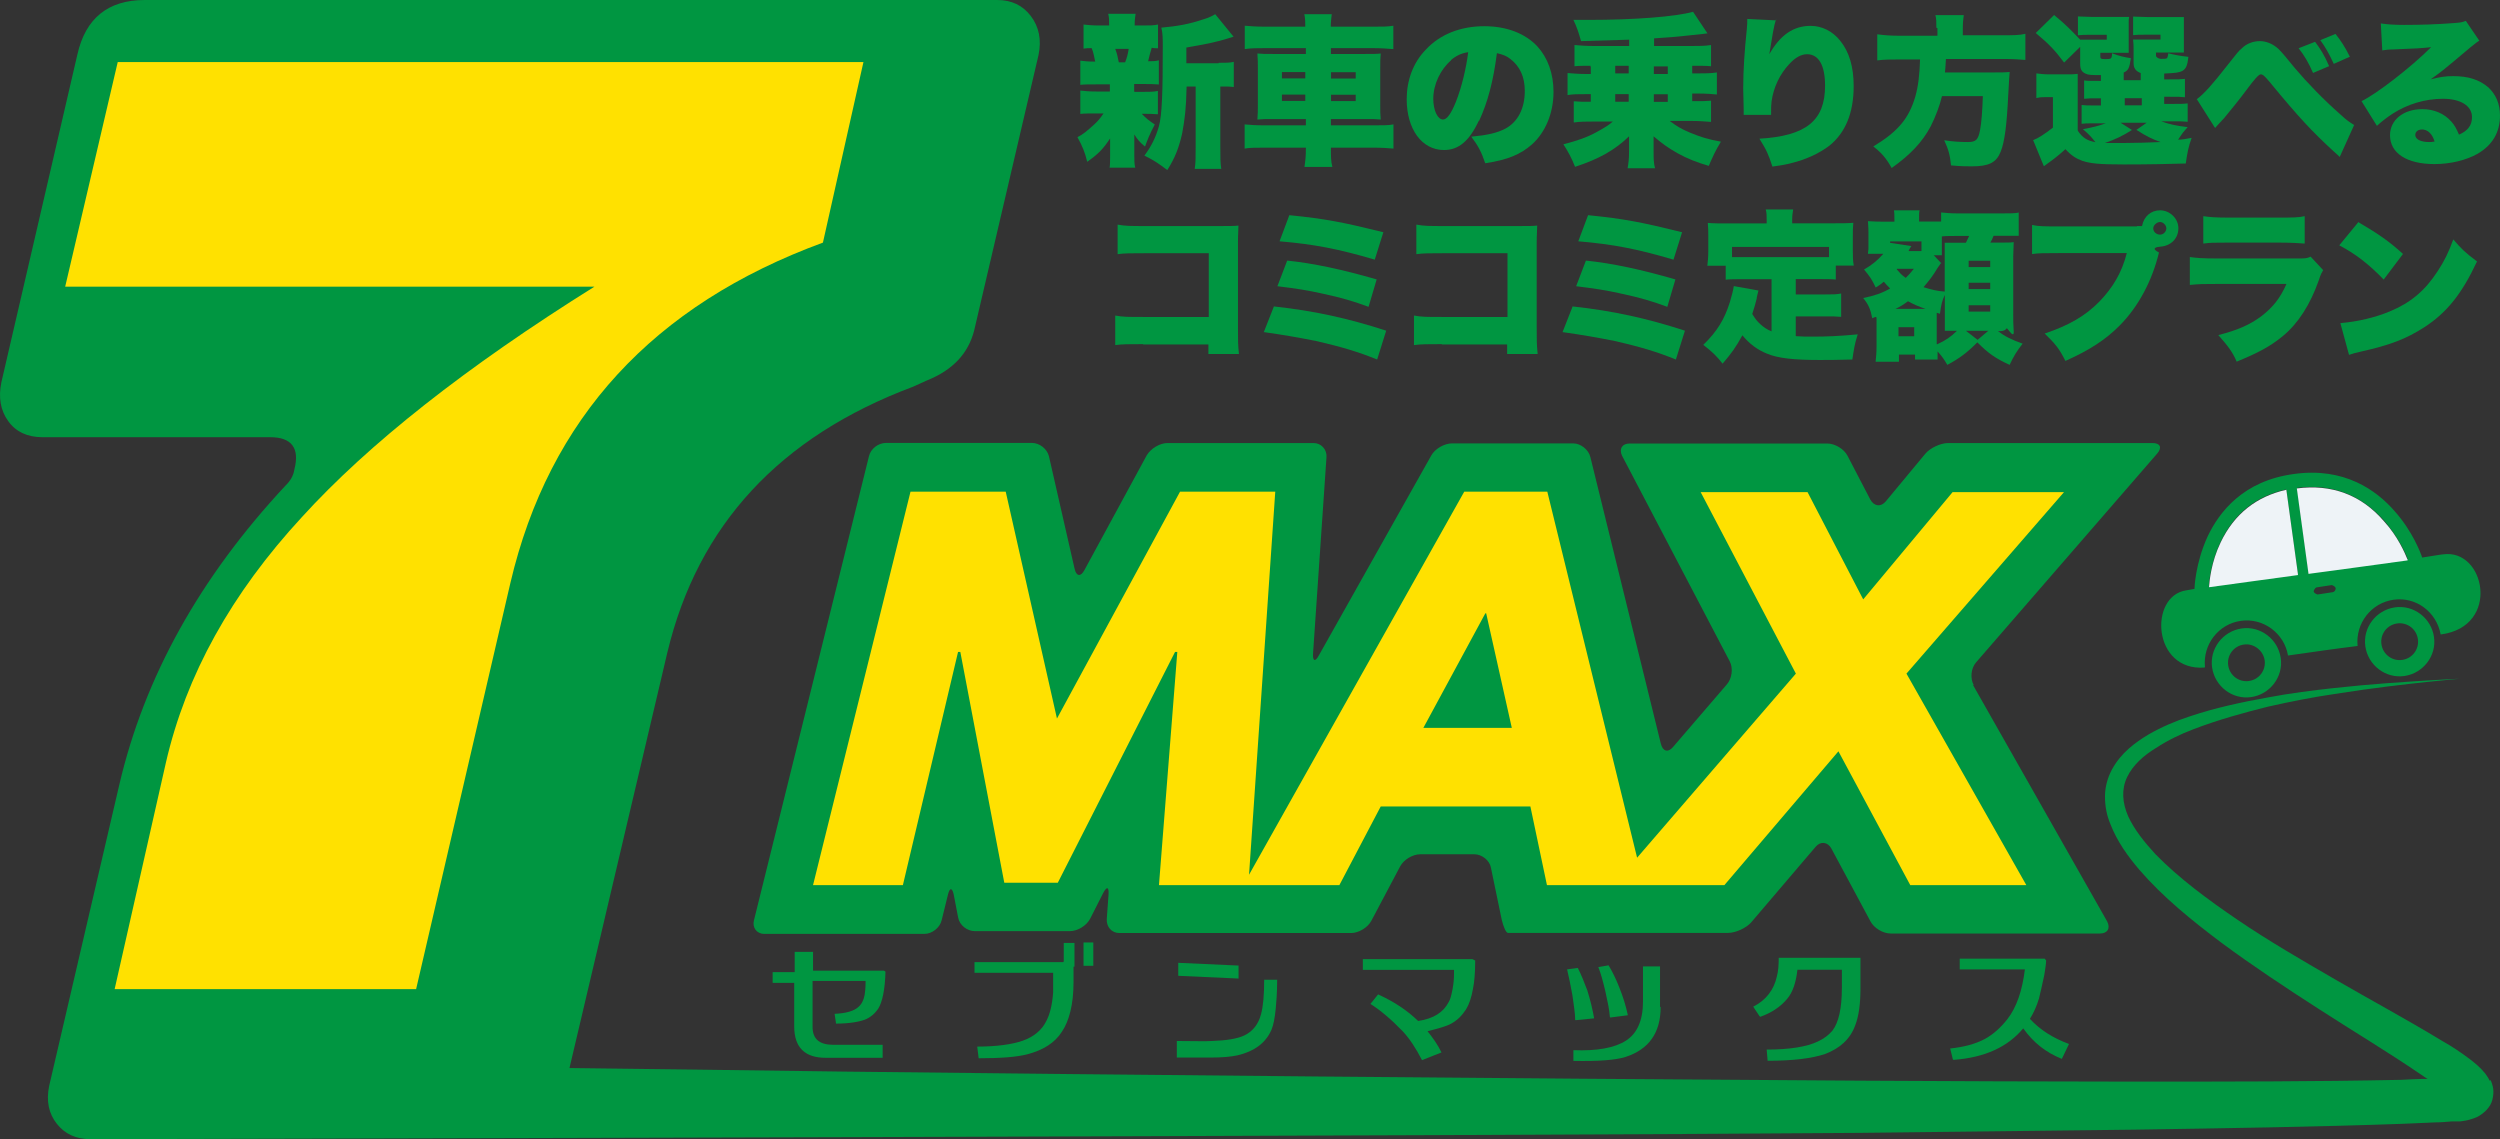 <?xml version="1.0" encoding="UTF-8"?><svg id="_レイヤー_2" xmlns="http://www.w3.org/2000/svg" viewBox="0 0 209.8 95.59"><rect x="0" y="0" width="209.8" height="95.59" fill="#333333" stroke="none"/><g id="_レイヤー_1-2"><path d="m208.94,90.7c-.15-.3-.27-.45-.37-.6-.49-.6-.86-.86-1.29-1.21-.8-.6-1.54-1.09-2.34-1.54-3.05-1.85-6.07-3.47-8.93-5.13-2.87-1.66-5.66-3.28-8.22-5.02s-4.94-3.51-6.9-5.51c-.94-1.02-1.78-2.07-2.3-3.2-.49-1.13-.57-2.26-.08-3.28s1.39-1.81,2.42-2.44c.98-.64,2.07-1.17,3.16-1.58,2.15-.82,4.26-1.39,6.25-1.89,1.99-.45,3.81-.8,5.51-1.05,3.32-.53,5.99-.82,7.81-1.02,1.81-.19,2.75-.27,2.75-.27,0,0-.98.04-2.79.15-1.81.12-4.49.27-7.83.64-1.7.19-3.54.41-5.58.8-2.03.37-4.22.82-6.48,1.58-1.13.37-2.3.86-3.43,1.51-1.13.68-2.3,1.54-3.05,2.91-.37.68-.6,1.47-.6,2.3s.15,1.58.45,2.3c.57,1.47,1.47,2.71,2.44,3.85,1.99,2.3,4.41,4.26,6.93,6.15,2.56,1.89,5.27,3.69,8.1,5.51,2.79,1.81,5.76,3.58,8.59,5.51.19.12.37.27.57.37-.76,0-1.47.04-2.23.08-7.24.15-14.7.15-22.32.15s-15.35-.04-23.1-.08c-30.95-.19-61.93-.49-85.11-.76-9.04-.12-16.93-.23-23.18-.3l8.22-34.9c2.56-10.66,9.43-18.09,20.62-22.28l1.17-.53c2.15-.86,3.47-2.26,3.96-4.22l5.39-23.07c.27-1.29.04-2.38-.64-3.28-.68-.9-1.62-1.35-2.83-1.35H12.15c-3.09,0-4.98,1.54-5.66,4.59L.12,32.06c-.27,1.29-.08,2.38.57,3.28.64.9,1.62,1.35,2.87,1.35h19.12c1.78,0,2.48.9,2.03,2.68-.08.53-.33.98-.76,1.39-7.17,7.69-11.83,16.05-13.94,25.1l-5.88,25.25c-.27,1.29-.04,2.34.64,3.2.68.86,1.62,1.29,2.83,1.29,0,0,117.53-.27,148.52-.53,7.77-.08,15.49-.19,23.1-.27,7.62-.12,15.12-.23,22.42-.49.9-.04,1.85-.08,2.75-.12.45,0,.9-.04,1.35-.08h.72c.33-.04.6-.08,1.05-.23.23-.08.45-.15.8-.41.15-.12.37-.3.53-.53.19-.23.33-.57.37-.9.12-.68-.08-1.09-.19-1.39l-.08.04h0Z" style="fill:#009641;"/><path d="m185.04,55.98c-.19-1.89,1.13-3.61,3.01-3.88,1.89-.27,3.65,1.05,3.96,2.91,1.92-.27,3.96-.57,5.84-.8-.19-1.89,1.13-3.61,3.01-3.88,1.89-.27,3.61,1.02,3.96,2.91h.04c5.02-.68,3.69-7.2.19-6.72-.15,0-.8.12-1.78.27-.12-.37-.8-2.19-2.3-3.88-1.54-1.78-4.26-3.73-8.48-3.13-4.22.57-6.25,3.16-7.24,5.27-1.02,2.23-1.09,4.3-1.09,4.37h0c-.45.08-.68.12-.68.12-3.16.45-2.87,6.82,1.54,6.48v-.04h.01Zm8.71-7.87l-.98-7.17c2.91-.37,5.35.57,7.31,2.75,1.13,1.32,1.78,2.68,1.99,3.24-2.19.3-5.27.72-8.3,1.13l-.04.04h.01Zm.41,1.51s.08-.3.27-.33l1.25-.19s.3.08.33.27c0,.15-.08.3-.27.33l-1.25.19s-.3-.08-.33-.27Zm-8.79-.37c0-.49.19-2.11.98-3.77,1.13-2.38,2.97-3.85,5.51-4.41l.98,7.13c-2.95.41-5.72.8-7.46,1.02v.04h0Z" style="fill:#009641;"/><path d="m198.5,54.25c.23,1.58,1.7,2.71,3.28,2.48,1.58-.23,2.71-1.7,2.48-3.28s-1.7-2.71-3.28-2.48c-1.58.23-2.71,1.7-2.48,3.28Zm1.35-.19c-.12-.82.45-1.62,1.32-1.74.82-.12,1.62.45,1.74,1.32.12.82-.45,1.62-1.32,1.74-.82.12-1.62-.45-1.74-1.32Z" style="fill:#009641;"/><path d="m185.64,56.02c.23,1.58,1.7,2.71,3.28,2.48,1.58-.23,2.71-1.7,2.48-3.28s-1.7-2.71-3.28-2.48c-1.58.23-2.71,1.7-2.48,3.28Zm1.35-.19c-.12-.82.45-1.62,1.32-1.74.82-.12,1.62.49,1.74,1.32.12.82-.45,1.62-1.32,1.74-.82.12-1.62-.45-1.74-1.32Z" style="fill:#009641;"/><path d="m202.05,46.98c-.23-.57-.82-1.96-1.99-3.24-1.92-2.23-4.41-3.13-7.31-2.75l.98,7.17c3.01-.41,6.11-.82,8.3-1.13l.04-.04h-.01Z" style="fill:#eef3f7;"/><path d="m192.85,48.23l-.98-7.13c-2.52.57-4.37,2.03-5.51,4.41-.8,1.66-.94,3.24-.98,3.77,1.78-.23,4.57-.64,7.46-1.02v-.04h0Z" style="fill:#eef3f7;"/><path d="m72.45,5.21H9.88l-4.41,18.85h44.41c-10.78,6.74-18.96,13.2-24.54,19.33-5.92,6.41-9.73,13.26-11.42,20.62l-4.3,19h25.3l7.91-34.08c3.24-13.83,11.99-23.34,26.23-28.57,0,0,3.4-15.15,3.4-15.15Z" style="fill:#ffe100;"/><path d="m165.63,57.49c-.3-.57-.23-1.39.19-1.89l15.23-17.56c.41-.49.23-.86-.41-.86h-17.15c-.64,0-1.51.41-1.92.9l-3.32,4c-.41.49-.98.41-1.29-.15l-1.92-3.69c-.3-.57-1.05-1.02-1.7-1.02h-16.58c-.64,0-.9.45-.64,1.02l9.04,17.26c.3.57.19,1.43-.23,1.92l-4.53,5.27c-.41.49-.86.37-1.02-.27l-5.92-24.08c-.15-.6-.8-1.13-1.43-1.13h-10.18c-.64,0-1.43.45-1.74,1.02l-9.43,16.77c-.3.57-.53.49-.49-.15l1.13-16.5c.04-.64-.45-1.17-1.09-1.17h-12.25c-.64,0-1.39.45-1.74,1.02l-5.24,9.65c-.3.57-.68.53-.82-.12l-2.15-9.43c-.15-.64-.8-1.13-1.43-1.13h-12.25c-.64,0-1.29.49-1.43,1.13l-9.65,38.94c-.15.6.23,1.13.86,1.13h13.46c.64,0,1.29-.53,1.43-1.13l.53-2.15c.15-.64.37-.6.49,0l.37,1.92c.12.64.76,1.13,1.39,1.13h7.99c.64,0,1.39-.45,1.7-1.05l1.09-2.15c.3-.57.49-.53.45.12l-.15,2.07c-.04.64.41,1.17,1.05,1.17h19.45c.64,0,1.39-.45,1.7-1.02l2.42-4.57c.3-.57,1.05-1.02,1.7-1.02h4.53c.64,0,1.29.53,1.39,1.13l.9,4.34c.15.64.37,1.13.53,1.13h18.47c.64,0,1.51-.41,1.92-.86l5.43-6.37c.41-.49,1.02-.41,1.32.15l3.28,6.11c.3.57,1.05,1.02,1.7,1.02h17.56c.64,0,.9-.45.6-1.02l-11.27-19.86.04.04h-.01Z" style="fill:#009641;"/><path d="m98.8,54.71h-.19l-9.84,19.37h-4.49l-3.69-19.37h-.19l-4.63,19.57h-7.54l8.18-33.02h7.99l4.3,19.04,10.33-19.04h7.99l-2.26,33.02h-7.5l1.54-19.57h.01Zm39.09,19.57h-8.07l-1.39-6.6h-12.56l-3.47,6.6h-8.07l18.55-33.02h6.97l8.1,33.02s-.08,0-.08,0Zm-13.16-22.81h-.08l-5.2,9.61h7.42l-2.15-9.61Zm35.58,22.81l-6.03-11.23-9.57,11.23h-9.31l15.31-17.75-7.99-15.23h8.97l4.67,9,7.5-9h9.35l-13.22,15.23,10.06,17.75h-9.73Z" style="fill:#ffe100;"/><path d="m69.29,88.77c-1.74,0-2.64-.86-2.64-2.64v-3.65h-1.81v-.9h1.85v-1.7h1.54v1.58h5.96l.12.08c-.04,1.51-.27,2.56-.6,3.09-.3.45-.68.76-1.13.94-.53.19-1.32.33-2.42.33l-.12-.82c.94-.04,1.62-.23,1.99-.57.27-.23.45-.57.53-1.02.04-.23.08-.6.08-1.17h-4.45v3.85c0,1.02.57,1.51,1.74,1.51h4.14v1.09h-4.79.01Z" style="fill:#009641;"/><path d="m89.27,80.71v-1.58h.9v1.99h-.08v1.33c0,1.85-.37,3.24-.98,4.14-.6.94-1.58,1.54-2.91,1.89-.9.23-2.26.33-4.07.33l-.12-.98c1.66,0,2.95-.19,3.81-.49.94-.33,1.62-.9,1.99-1.66.3-.57.49-1.35.57-2.38v-1.66h-6.6v-.9h7.46v-.04h.01Zm1.66.37v-1.99h.82v1.96h-.82v.04Z" style="fill:#009641;"/><path d="m98.76,88.75v-1.39c1.39,0,2.38.04,2.95,0,1.21-.04,2.11-.19,2.68-.45.72-.33,1.21-.94,1.43-1.78.19-.68.27-1.66.27-2.91h1.09c0,1.17-.08,1.96-.12,2.42-.08.8-.19,1.39-.37,1.81-.49,1.09-1.43,1.78-2.83,2.11-.53.12-1.29.19-2.23.19h-2.87Zm.12-6.9v-1.05l5.06.23v1.09l-5.06-.23v-.04Z" style="fill:#009641;"/><path d="m119.34,88.97c-.53-1.02-1.05-1.81-1.62-2.42-.98-1.02-1.89-1.78-2.71-2.3l.64-.8c1.32.6,2.42,1.32,3.36,2.23,1.29-.19,2.11-.72,2.56-1.58.15-.23.23-.6.33-1.09.08-.45.12-.86.12-1.25v-.37h-7.65v-.9h9.2l.23.12c0,1.05-.08,1.85-.19,2.38-.12.68-.3,1.25-.57,1.7-.37.57-.76.94-1.25,1.21-.41.23-1.09.41-1.99.64.45.57.86,1.13,1.17,1.78l-1.62.64v.04h0Z" style="fill:#009641;"/><path d="m132.19,85.61c0-.57-.12-1.25-.23-2.07-.15-.82-.3-1.58-.45-2.19l.9-.12c.27.53.53,1.17.8,1.89.27.86.45,1.66.57,2.34l-1.51.15h-.08Zm7.17-1.09c0,2.15-.98,3.54-2.95,4.18-.86.27-2.3.37-4.37.33v-.9c1.96.08,3.47-.19,4.41-.8.94-.6,1.43-1.7,1.43-3.28v-2.95h1.43v3.43l.04-.04h.01Zm-4.26.82c-.04-.6-.19-1.29-.37-2.11-.19-.8-.37-1.51-.6-2.07l.86-.15c.3.49.6,1.09.9,1.85.33.82.57,1.62.72,2.34l-1.47.19-.04-.04h0Z" style="fill:#009641;"/><path d="m147.66,85.28l-.53-.8c1.05-.53,1.74-1.39,1.99-2.56.12-.45.15-.94.15-1.54h6.86v2.6c0,1.29-.15,2.34-.45,3.09-.41,1.13-1.29,1.92-2.52,2.38-1.09.37-2.68.57-4.82.57l-.08-.94c1.92,0,3.36-.23,4.3-.68.49-.23.9-.53,1.21-.9.53-.68.8-1.89.8-3.58v-1.54h-3.73c-.12,1.09-.41,1.92-.86,2.44-.53.64-1.29,1.17-2.26,1.51l-.04-.04h-.01Z" style="fill:#009641;"/><path d="m163.89,88.93l-.23-.94c1.13-.12,2.11-.37,2.91-.8.68-.37,1.32-.94,1.89-1.66.76-.98,1.25-2.38,1.47-4.18h-5.47v-.9h7.13l.12.15c0,.3-.08.72-.15,1.21-.19.86-.33,1.54-.45,1.99-.19.64-.45,1.21-.76,1.7.86.94,1.96,1.62,3.28,2.11l-.6,1.25c-1.32-.53-2.38-1.35-3.24-2.56-1.32,1.58-3.24,2.44-5.8,2.64h-.08,0Z" style="fill:#009641;"/><path d="m95.18,7.71h.6c.72,0,1.02,0,1.39-.08v1.96c-.41-.04-.76-.04-1.35-.04.3.33.6.57,1.09.9-.41.76-.6,1.25-.82,1.85-.45-.37-.64-.6-.9-1.02v1.7c0,.49,0,.8.08,1.09h-2.15c.04-.3.04-.57.04-1.02v-1.43c-.6.9-.98,1.29-1.92,1.96-.19-.8-.41-1.32-.82-2.07.41-.19.82-.53,1.39-1.05.3-.27.49-.49.8-.94h-.6c-.64,0-.98,0-1.35.04v-1.96c.41.04.68.08,1.39.08h1.09v-.6h-1.13c-.64,0-.98,0-1.35.04v-2.03c.33.04.6.08,1.25.08-.08-.37-.15-.8-.3-1.13-.3,0-.41,0-.68.04v-2.02c.37.04.72.08,1.39.08h.76c0-.49,0-.64-.08-.98h2.3c-.04.3-.08.45-.08.98h.57c.72,0,1.02,0,1.39-.08v1.99c-.27,0-.33,0-.53-.04-.08.27-.27.94-.3,1.13.41,0,.6,0,.9-.08v2.03c-.41-.04-.76-.04-1.39-.04h-.68v.6l.04.04h-.04Zm-.76-2.48c.15-.37.23-.68.3-1.13h-1.13c.15.41.19.57.3,1.13h.54Zm7.87.04c.57,0,.94,0,1.25-.08v2.11c-.3-.04-.49-.04-.98-.04h-.15v5.06c0,.94,0,1.35.08,1.85h-2.23c.08-.49.08-.9.08-1.85v-5.06h-.76c-.04,1.89-.15,2.71-.37,3.92-.27,1.21-.6,2.07-1.25,3.09-.8-.6-1.13-.82-1.92-1.21.6-.82.94-1.51,1.21-2.44.27-.94.33-2.87.33-6.72,0-.6,0-1.13-.12-1.58,1.35-.12,2.34-.3,3.47-.68.53-.15.86-.33,1.05-.45l1.54,1.89c-.18.05-.33.1-.49.15-.82.27-1.92.49-3.47.76v1.32h2.71v-.04h0Z" style="fill:#009641;"/><path d="m109.54,2.24c0-.41,0-.64-.08-1.05h2.3c-.04.37-.08.64-.08,1.05h3.47c.86,0,1.32,0,1.78-.08v1.96c-.53-.04-1.02-.08-1.7-.08h-3.54v.49h2.71c.82,0,1.09,0,1.47-.04-.04.49-.04.68-.04,1.35v2.87c0,.64,0,.82.04,1.32-.41-.04-.68-.04-1.47-.04h-2.71v.53h3.51c.82,0,1.35,0,1.74-.08v2.03c-.45-.04-.94-.08-1.78-.08h-3.47c0,.76,0,1.13.12,1.62h-2.34c.08-.57.12-.82.12-1.62h-3.36c-.8,0-1.39,0-1.78.08v-2.03c.41.04.9.08,1.78.08h3.36v-.53h-2.56c-.8,0-1.09,0-1.51.04.04-.49.04-.76.04-1.32v-2.87c0-.57,0-.86-.04-1.35.41.04.68.04,1.47.04h2.6v-.49h-3.43c-.64,0-1.21,0-1.7.08v-1.96c.41.04,1.05.08,1.78.08h3.32-.01Zm-1.96,3.81v.53h1.96v-.53h-1.96Zm0,1.89v.53h1.96v-.53h-1.96Zm6.19-1.35v-.53h-2.07v.53h2.07Zm0,1.89v-.53h-2.07v.53h2.07Z" style="fill:#009641;"/><path d="m124.13,10.07c-.8,1.74-1.7,2.52-2.95,2.52-1.85,0-3.13-1.74-3.13-4.26,0-1.58.53-3.05,1.58-4.14,1.21-1.32,2.95-1.99,4.94-1.99,1.85,0,3.43.6,4.45,1.7.86.94,1.35,2.26,1.35,3.81,0,1.78-.68,3.4-1.81,4.41-.94.82-1.99,1.29-3.92,1.58-.33-.98-.6-1.47-1.17-2.23,1.29-.12,2.15-.3,2.87-.68,1.05-.57,1.62-1.7,1.62-3.16,0-1.17-.41-2.07-1.21-2.68-.33-.27-.64-.37-1.13-.49-.3,2.34-.76,4.1-1.51,5.72v-.12h.01Zm-2.34-5.02c-.9.76-1.51,2.03-1.51,3.24,0,.98.37,1.74.82,1.74.33,0,.68-.49,1.09-1.51.49-1.25.86-2.83,1.02-4.14-.57.08-1.02.3-1.47.68h.04Z" style="fill:#009641;"/><path d="m133.48,5.52c-.53,0-.98,0-1.35.04v-1.78c.45.04,1.02.08,1.62.08h2.97v-.53c-1.74.05-3.07.09-4.04.12-.19-.68-.33-1.13-.64-1.78h1.25c3.92,0,7.31-.27,8.79-.68l1.21,1.81s-.6.08-1.35.15c-1.32.15-1.92.19-3.13.27v.64h3.16c.64,0,1.09,0,1.62-.08v1.78c-.37-.04-.82-.04-1.39-.04h-.19v.64h.45c.64,0,1.09,0,1.62-.08v1.85c-.45-.04-.82-.08-1.62-.08h-.45v.64h.23c.6,0,.9,0,1.35-.04v1.78c-.49-.04-1.02-.08-1.62-.08h-1.85c.6.45.98.68,1.7.98.9.37,1.54.57,2.6.76-.45.72-.68,1.25-1.02,2.03-1.02-.3-1.78-.6-2.6-1.05-.8-.45-1.29-.8-2.03-1.43v1.29c0,.57,0,.94.12,1.39h-2.3c.08-.49.12-.8.12-1.39v-1.29c-1.17,1.13-2.48,1.89-4.53,2.56-.3-.76-.57-1.25-.98-1.89,1.17-.3,2.03-.6,2.83-1.05.6-.33.94-.53,1.32-.86h-1.66c-.57,0-1.13,0-1.62.08v-1.78c.45.04.76.04,1.35.04h.08v-.64h-.33c-.8,0-1.17,0-1.62.08v-1.85c.49.04.98.08,1.62.08h.33v-.64h-.08l.08-.04h-.01Zm2.07.64h1.13v-.64h-1.13v.64Zm0,2.38h1.13v-.64h-1.13v.64Zm4.41-2.97h-1.17v.64h1.17v-.64Zm0,2.34h-1.17v.64h1.17v-.64Z" style="fill:#009641;"/><path d="m149.05,1.6c-.19.57-.33,1.47-.57,2.95.9-1.58,1.99-2.38,3.47-2.38.94,0,1.85.45,2.48,1.25.76.94,1.13,2.19,1.13,3.81,0,2.23-.68,3.92-2.07,5.02-.8.6-1.89,1.13-3.13,1.43-.45.12-.82.19-1.62.3-.33-1.02-.49-1.39-1.09-2.34,3.92-.23,5.51-1.51,5.51-4.45,0-1.7-.53-2.64-1.51-2.64-.49,0-.98.27-1.47.8-.82.86-1.35,1.99-1.51,3.16-.04.3-.04.49-.04,1.13h-2.3v-.45c0-.53-.04-1.35-.04-1.74,0-1.66.12-3.24.3-4.98.04-.41.04-.57.04-.76v-.12l2.42.12v-.12h-.01Z" style="fill:#009641;"/><path d="m162.5,2.32c0-.45,0-.76-.08-1.05h2.38c-.04.3-.08.64-.08,1.05v.64h3.36c.82,0,1.39,0,1.89-.12v2.19c-.49-.04-.94-.08-1.81-.08h-4.86c-.04.72-.04.76-.08,1.13h4c.72,0,1.05,0,1.43-.04-.04.49-.04.6-.12,1.96-.12,2.48-.3,3.92-.64,4.75-.37.9-.98,1.21-2.42,1.21-.33,0-.94,0-1.74-.08-.08-.8-.19-1.29-.57-2.11.76.12,1.39.15,1.99.15.68,0,.86-.19,1.02-1.02.12-.64.19-1.62.23-2.83h-3.43c-.19.8-.53,1.7-.94,2.52-.72,1.35-1.7,2.38-3.28,3.51-.45-.8-.82-1.25-1.54-1.81,2.07-1.25,2.97-2.34,3.51-4.14.27-.94.37-1.89.41-3.16h-1.7c-.72,0-1.35,0-1.89.08v-2.19c.6.08,1.13.12,1.89.12h3.16v-.64l-.12-.04h.01Z" style="fill:#009641;"/><path d="m174.38,10.99c.41.6.8.82,1.47.94-.37-.45-.45-.57-1.05-1.09.82-.15,1.29-.27,1.92-.49h-1.05c-.49,0-.68,0-.98.04v-1.58c.3.04.45.04.94.04h.68v-.6h-.12c-.76,0-.9,0-1.29.04v-1.54c.33.04.49.04,1.29.04h.12v-.49c-.8,0-1.05,0-1.29-.12-.33-.15-.45-.37-.45-.82v-1.43l-1.35,1.32c-.76-1.02-1.25-1.54-2.38-2.48l1.54-1.51c.94.76,1.54,1.39,2.19,2.07h2.23v-.41h-1.29c-.6,0-.8,0-1.13.04v-1.58c.33,0,.76.04,1.17.04h3.13c-.04.15-.04.27-.04.49v2.52h-2.38v.3c0,.19.04.23.41.23.27,0,.41,0,.49-.08.04-.04.08-.19.08-.33v-.08c.6.23,1.02.33,1.58.41-.12.82-.19,1.02-.6,1.21v.64h1.43v-.6c-.41-.15-.6-.41-.6-.82v-1.09c0-.27,0-.58-.04-.9h2.3v-.41h-1.17c-.6,0-.8,0-1.13.04v-1.56c.33,0,.76.04,1.17.04h3.09v2.98h-2.34v.3s.12.23.45.23c.23,0,.45,0,.49-.08.03-.05.05-.14.08-.27v-.12h0c.49.12,1.02.23,1.7.3-.08.72-.19.98-.49,1.17-.27.15-.57.19-1.54.23v.49h.45c.76,0,.9,0,1.29-.04v1.54c-.37-.04-.53-.04-1.29-.04h-.45v.6h.68c.8,0,.94,0,1.29-.04v1.54c-.41-.04-.57-.04-1.29-.04h-.94c.76.27,1.29.37,2.23.49-.37.41-.41.45-.8,1.05.33,0,.53-.04,1.13-.15-.27.76-.37,1.29-.49,2.15-1.21.04-3.13.08-5.2.08s-2.79-.08-3.47-.3c-.53-.19-.94-.45-1.43-.98-.6.53-.82.72-1.81,1.43l-.9-2.19c.41-.15.94-.49,1.66-1.05v-2.56h-.57c-.3,0-.49,0-.82.08v-2.07c.37.04.6.08,1.13.08h1.32c.57,0,.68,0,1.02-.04v4.75l.04.04h.01Zm4.53-.08c-.76.49-1.43.8-2.26,1.09h1.66c.76,0,2.26-.04,3.01-.08-.68-.23-1.21-.49-2.03-1.02l.86-.6h-2.19l.94.6h.01Zm-.6-2.07h1.43v-.6h-1.43v.6Z" style="fill:#009641;"/><path d="m184.37,8.31c.57-.41,1.32-1.25,2.52-2.79.9-1.13.94-1.21,1.25-1.47.41-.41.98-.6,1.51-.6s1.09.23,1.54.64c.23.21.69.75,1.39,1.62,1.02,1.21,2.44,2.68,3.81,3.88.57.53.76.64,1.17.9l-1.21,2.68s-.27-.27-.49-.45c-1.85-1.7-2.91-2.83-5.39-5.84-.45-.53-.57-.64-.76-.64-.15,0-.54.43-1.17,1.29-.53.72-1.39,1.78-1.89,2.38-.21.23-.36.4-.49.53-.19.19-.12.15-.27.3l-1.51-2.38-.04-.04h.03Zm9.92-4.79c.45.6.76,1.09,1.17,2.03l-1.35.57c-.37-.86-.76-1.51-1.21-2.07l1.35-.53h.04Zm1.7-.68c.45.57.8,1.09,1.21,1.92l-1.35.6c-.37-.82-.72-1.43-1.13-1.99l1.29-.53h-.01Z" style="fill:#009641;"/><path d="m199.82,1.97c.57.08,1.09.12,1.96.12,1.21,0,2.71-.04,4.1-.15.6-.04.8-.08,1.05-.19l1.13,1.66c-.23.13-.95.72-2.19,1.78-.72.6-.98.82-1.89,1.47.76-.19,1.17-.27,1.89-.27,1.29,0,2.19.3,2.95.94.64.6.98,1.39.98,2.38,0,1.39-.64,2.48-1.89,3.2-.94.53-2.26.86-3.61.86-2.3,0-3.73-.9-3.73-2.42,0-1.29,1.13-2.19,2.71-2.19.98,0,1.85.37,2.44,1.05.27.3.41.57.64,1.09.76-.33,1.09-.8,1.09-1.47,0-.94-.94-1.54-2.44-1.54s-2.97.45-4.22,1.25c-.41.27-.86.6-1.32,1.02l-1.29-2.07c1.25-.6,4.14-2.83,5.84-4.53-.72.08-1.29.12-3.2.19-.37,0-.64.04-.9.08l-.12-2.23v-.04h.01Zm3.4,8.9c-.3,0-.53.19-.53.45,0,.37.45.6,1.17.6.15,0,.19,0,.45-.04-.19-.64-.57-1.02-1.09-1.02Z" style="fill:#009641;"/><path d="m95.93,28.88c-1.25,0-1.74,0-2.34.08v-2.48c.64.12,1.02.12,2.38.12h5.47v-5.35h-5.31c-1.25,0-1.78,0-2.34.08v-2.48c.64.12,1.09.12,2.38.12h6.25c.76,0,1.13,0,1.51-.04,0,.49-.04.72-.04,1.39v7.13c0,1.13,0,1.47.08,2.26h-2.56v-.8h-5.47Z" style="fill:#009641;"/><path d="m106.94,25.72c3.36.37,6.15.98,9.39,2.03l-.76,2.42c-1.58-.64-2.95-1.05-5.06-1.54-1.66-.33-2.83-.53-4.45-.76l.86-2.19v.04h.01Zm1.09-3.85c2.23.23,4.67.76,7.5,1.58l-.68,2.3c-1.21-.45-2.23-.76-3.96-1.13-1.21-.27-2.15-.41-3.69-.6l.82-2.15h.01Zm.19-3.81c3.01.3,4.53.6,7.87,1.43l-.72,2.3c-3.05-.9-5.06-1.29-7.99-1.54l.82-2.19h.01Z" style="fill:#009641;"/><path d="m121,28.88c-1.25,0-1.74,0-2.34.08v-2.48c.64.12,1.02.12,2.38.12h5.47v-5.35h-5.31c-1.25,0-1.78,0-2.34.08v-2.48c.64.12,1.09.12,2.38.12h6.25c.76,0,1.13,0,1.51-.04,0,.49-.04.72-.04,1.39v7.13c0,1.13,0,1.47.08,2.26h-2.56v-.8h-5.47Z" style="fill:#009641;"/><path d="m132.01,25.72c3.36.37,6.15.98,9.39,2.03l-.76,2.42c-1.58-.64-2.95-1.05-5.06-1.54-1.66-.33-2.83-.53-4.45-.76l.86-2.19v.04h.01Zm1.09-3.85c2.23.23,4.67.76,7.5,1.58l-.68,2.3c-1.21-.45-2.23-.76-3.96-1.13-1.21-.27-2.15-.41-3.69-.6l.82-2.15h.01Zm.19-3.81c3.01.3,4.53.6,7.87,1.43l-.72,2.3c-3.05-.9-5.06-1.29-7.99-1.54l.82-2.19h.01Z" style="fill:#009641;"/><path d="m148.67,23.43h-2.42c-.64,0-1.05,0-1.43.04v-1.17h-1.54c.04-.37.08-.68.08-1.21v-1.29c0-.33,0-.68-.04-1.09.53.04,1.05.04,1.62.04h3.32v-.27c0-.33,0-.64-.08-.9h2.3c-.04.3-.08.49-.08.86v.3h3.51c.57,0,1.09,0,1.62-.04-.04.41-.04.68-.04,1.09v1.29c0,.41,0,.8.08,1.21h-1.51v1.17c-.41-.04-.76-.04-1.47-.04h-1.89v1.29h2.42c.72,0,.98,0,1.39-.08v1.96c-.41-.04-.76-.04-1.39-.04h-2.42v1.66c.53.04.9.04,1.39.04,1.21,0,2.19-.04,3.81-.19-.27.82-.33,1.32-.45,2.11-1.43.04-1.99.04-2.75.04-2.19,0-3.51-.15-4.41-.53-.82-.33-1.47-.82-2.07-1.54-.53.98-.94,1.54-1.66,2.38-.49-.64-.9-1.02-1.62-1.58,1.17-1.13,1.78-2.15,2.23-3.58.15-.49.3-1.09.33-1.35l2.07.37c-.08.33-.15.57-.15.68-.08.33-.19.76-.37,1.29.3.49.41.6.68.86.3.27.57.45.94.6v-4.37h0Zm4.82-2.71h-8.14v.86h8.14v-.86Z" style="fill:#009641;"/><path d="m157.45,26.59s-.19.04-.33.12c-.15-.76-.3-1.13-.76-1.7.94-.19,1.58-.41,2.26-.8-.27-.27-.33-.33-.53-.57-.27.23-.37.3-.68.49-.3-.64-.49-.94-.98-1.51.64-.37,1.13-.76,1.62-1.32h-1.29s0-.12.04-.41v-1.35c0-.23,0-.41-.04-.98.19,0,.49.04,1.09.04h1.13v-.15c0-.33,0-.6-.04-.8h2.15c-.04.19-.04.33-.04.82v.12h1.85v-.76c.49.04.68.08,1.54.08h3.43c.8,0,1.32,0,1.54-.08v1.96h-2.11c-.12.3-.15.37-.27.57h.53c1.02,0,1.17,0,1.43-.04,0,.49-.04.72-.04,1.21v4.75c0,.64,0,.98.04,1.51.03.35-.1.35-.37,0-.41-.53,0,0-.8,0h-.15c.53.41,1.13.72,2.07,1.05-.45.57-.76,1.05-1.09,1.78-1.17-.53-1.81-.98-2.71-1.89-.9.9-1.51,1.35-2.52,1.89-.27-.45-.41-.68-.82-1.13v.68h-1.89v-.41h-1.35v.6h-1.96c.04-.33.08-.82.08-1.29v-2.38l-.04-.12v.03Zm3.81-6.33h-2.64v.12l1.78.27-.12.19s-.08.15-.12.23h1.09v-.8h0Zm.33,5.66c-.57-.19-.98-.37-1.47-.64-.37.27-.64.45-1.05.64h2.52Zm-2.42-3.32c.27.3.37.45.76.72.27-.27.37-.37.68-.76h-1.43v.04h-.01Zm.15,5.62h1.32v-.76h-1.32v.76Zm3.58-6.15s-.15.19-.27.37c-.45.76-.76,1.13-1.21,1.66.72.23,1.21.33,1.78.37v-4.1h1.78c.15-.3.15-.33.27-.57h-.86c-.41,0-1.17,0-1.43.04v1.58h-.68l.64.68v-.04h-.01Zm-.33,6.82c.68-.3,1.17-.64,1.66-1.13h-1.02v-3.01c-.23.49-.3.76-.41,1.58l-.27-.08v2.64h.04Zm4.3-1.13h-1.89l.98.76.9-.76h.01Zm-1.66-5.35h1.81v-.53h-1.81v.53Zm0,1.85h1.81v-.53h-1.81v.53Zm0,1.89h1.81v-.53h-1.81v.53Z" style="fill:#009641;"/><path d="m179.35,18.97h.41c.15-.82.76-1.32,1.51-1.32.82,0,1.54.68,1.54,1.51s-.6,1.47-1.51,1.54c-.6.05-.64.22-.12.49-.57,2.38-1.74,4.57-3.32,6.15-1.17,1.17-2.48,2.03-4.53,2.95-.49-.98-.8-1.39-1.74-2.3,2.03-.68,3.4-1.47,4.59-2.68,1.13-1.17,1.89-2.44,2.3-4.07h-5.69c-1.17,0-1.74,0-2.26.08v-2.44c.6.12.98.12,2.3.12h6.5Zm1.35.19c0,.3.27.53.57.53s.53-.27.53-.53-.27-.53-.53-.53-.57.27-.57.53Z" style="fill:#009641;"/><path d="m183.77,21.57c.6.08,1.05.12,2.19.12h6.86c.64,0,.76,0,1.09-.15l1.05,1.13c-.15.27-.19.3-.37.86-.72,2.03-1.7,3.58-3.01,4.67-1.05.86-2.03,1.39-3.88,2.15-.33-.8-.76-1.35-1.54-2.23,1.62-.41,2.64-.86,3.61-1.58.98-.76,1.58-1.51,2.11-2.71h-5.92c-1.09,0-1.32,0-2.19.08v-2.34h0Zm1.13-3.43c.53.08,1.05.12,1.99.12h4.37c1.09,0,1.66,0,2.15-.12v2.3c-.53-.04-1.17-.08-2.11-.08h-4.41c-1.09,0-1.39,0-1.99.08v-2.3Z" style="fill:#009641;"/><path d="m197.89,18.63c1.74,1.02,2.6,1.62,3.77,2.68l-1.62,2.15c-1.21-1.25-2.34-2.15-3.73-2.87l1.58-1.92v-.04Zm-1.43,8.48c1.39-.12,2.83-.45,4.1-.98,1.74-.72,2.95-1.74,4-3.36.57-.86.94-1.62,1.32-2.68.68.8.98,1.09,1.99,1.85-1.25,2.68-2.52,4.3-4.45,5.54-1.47.94-2.79,1.47-5.31,2.03-.53.12-.6.15-.98.27l-.72-2.64.04-.04h0Z" style="fill:#009641;"/></g></svg>